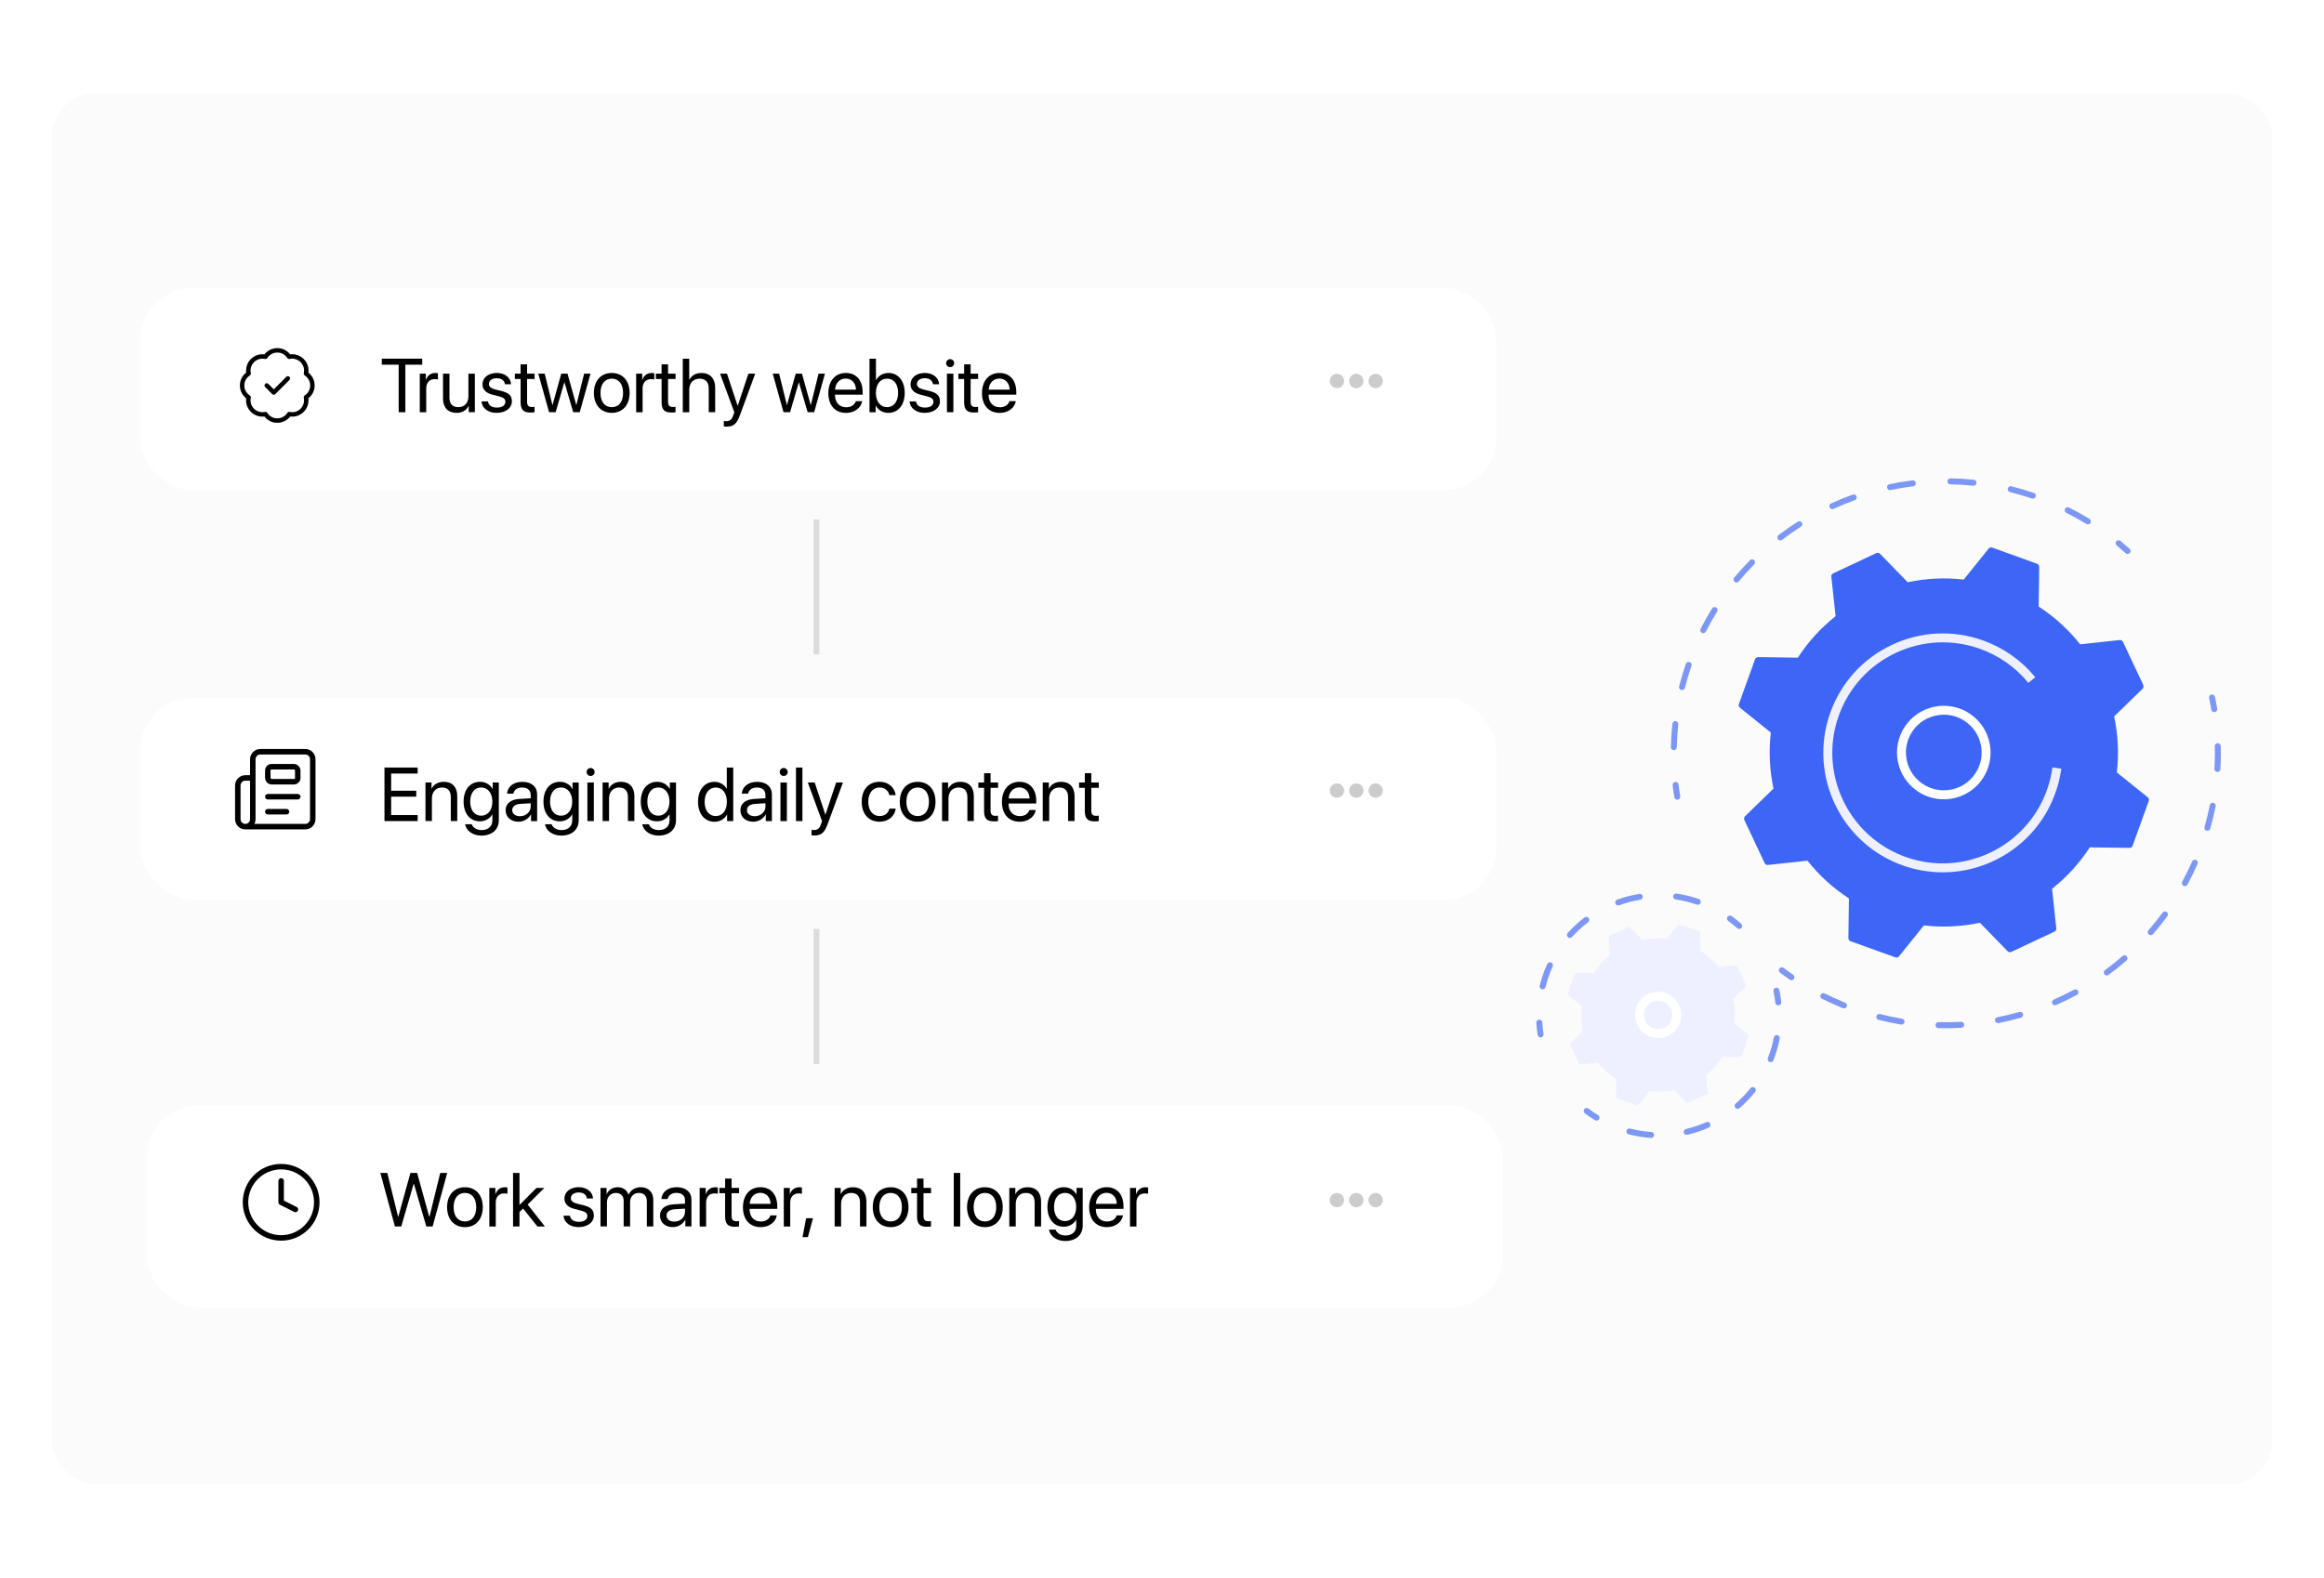 <?xml version="1.0" encoding="UTF-8"?>
<svg id="Simplify_and_Automate_Your_Client_Scheduling_and_Follow_Ups" xmlns="http://www.w3.org/2000/svg" xmlns:xlink="http://www.w3.org/1999/xlink" version="1.1" viewBox="0 0 703.53 477.74">
  <!-- Generator: Adobe Illustrator 29.8.1, SVG Export Plug-In . SVG Version: 2.1.1 Build 2)  -->
  <defs>
    <style>
      .st0 {
        stroke: #fff;
        stroke-width: 3px;
      }

      .st0, .st1, .st2, .st3 {
        fill: none;
      }

      .st0, .st3 {
        stroke-miterlimit: 10;
      }

      .st4 {
        fill: #f9f9f9;
        opacity: .6;
      }

      .st5 {
        fill: #ccc;
      }

      .st6 {
        fill: #7d97f4;
      }

      .st7, .st8, .st9, .st10 {
        fill: #fff;
      }

      .st11 {
        fill: #3d66f7;
      }

      .st12 {
        fill: #eef0ff;
      }

      .st1 {
        stroke-width: 1.66px;
      }

      .st1, .st2 {
        stroke: #000;
        stroke-linecap: round;
        stroke-linejoin: round;
      }

      .st8 {
        filter: url(#drop-shadow-1);
      }

      .st9 {
        filter: url(#drop-shadow-3);
      }

      .st10 {
        filter: url(#drop-shadow-2);
      }

      .st2 {
        stroke-width: 1.35px;
      }

      .st3 {
        stroke: #dcdddb;
        stroke-width: 1.76px;
      }
    </style>
    <filter id="drop-shadow-1" x="36.55" y="327.19" width="426.24" height="76.32" filterUnits="userSpaceOnUse">
      <feOffset dx="2.46" dy="2.46"/>
      <feGaussianBlur result="blur" stdDeviation="2.46"/>
      <feFlood flood-color="#000" flood-opacity=".1"/>
      <feComposite in2="blur" operator="in"/>
      <feComposite in="SourceGraphic"/>
    </filter>
    <filter id="drop-shadow-2" x="34.85" y="79.83" width="425.76" height="76.32" filterUnits="userSpaceOnUse">
      <feOffset dx="2.46" dy="2.46"/>
      <feGaussianBlur result="blur1" stdDeviation="2.46"/>
      <feFlood flood-color="#000" flood-opacity=".1"/>
      <feComposite in2="blur1" operator="in"/>
      <feComposite in="SourceGraphic"/>
    </filter>
    <filter id="drop-shadow-3" x="34.85" y="203.67" width="425.76" height="76.32" filterUnits="userSpaceOnUse">
      <feOffset dx="2.46" dy="2.46"/>
      <feGaussianBlur result="blur2" stdDeviation="2.46"/>
      <feFlood flood-color="#000" flood-opacity=".1"/>
      <feComposite in2="blur2" operator="in"/>
      <feComposite in="SourceGraphic"/>
    </filter>
  </defs>
  <g>
    <rect class="st4" x="14.23" y="26.74" width="675.07" height="424.26" rx="14.75" ry="14.75"/>
    <rect class="st0" x="14.23" y="26.74" width="675.07" height="424.26" rx="14.75" ry="14.75"/>
  </g>
  <g>
    <g>
      <rect class="st8" x="41.85" y="332.28" width="410.63" height="61.19" rx="15.91" ry="15.91"/>
      <g>
        <rect class="st10" x="39.93" y="84.77" width="410.63" height="61.19" rx="15.91" ry="15.91"/>
        <g>
          <circle class="st5" cx="404.72" cy="115.37" r="2.17"/>
          <circle class="st5" cx="410.59" cy="115.37" r="2.17"/>
          <circle class="st5" cx="416.45" cy="115.37" r="2.17"/>
        </g>
        <g>
          <path d="M120.69,124.82v-14.39h-5.11v-1.82h12.24v1.82h-5.11v14.39h-2.02Z"/>
          <path d="M127.07,113.14h1.84v1.91h.04c.38-1.29,1.46-2.11,2.83-2.11.34,0,.63.06.79.08v1.9c-.16-.06-.57-.11-1.04-.11-1.52,0-2.5,1.09-2.5,2.74v7.28h-1.95v-11.68Z"/>
          <path d="M143.75,124.82h-1.85v-1.9h-.04c-.7,1.35-1.91,2.1-3.71,2.1-2.55,0-4.04-1.65-4.04-4.3v-7.58h1.95v7.23c0,1.9.89,2.92,2.7,2.92,1.9,0,3.04-1.3,3.04-3.29v-6.86h1.95v11.68Z"/>
          <path d="M150.43,112.94c2.41,0,4.19,1.44,4.28,3.41h-1.86c-.13-1.12-1.04-1.82-2.48-1.82s-2.37.71-2.37,1.73c0,.81.62,1.35,1.94,1.68l1.81.44c2.36.6,3.21,1.45,3.21,3.17,0,2.03-1.92,3.47-4.65,3.47-2.56,0-4.35-1.39-4.55-3.46h1.95c.21,1.21,1.13,1.86,2.72,1.86s2.56-.67,2.56-1.73c0-.83-.48-1.28-1.8-1.63l-2.06-.53c-2.06-.53-3.07-1.58-3.07-3.18,0-2,1.79-3.42,4.36-3.42Z"/>
          <path d="M159.56,110.33v2.82h2.27v1.61h-2.27v6.94c0,1.07.45,1.55,1.45,1.55.22,0,.67-.03.81-.06v1.64c-.24.06-.77.09-1.24.09-2.15,0-2.98-.88-2.98-3.12v-7.04h-1.74v-1.61h1.74v-2.82h1.95Z"/>
          <path d="M175.51,124.82h-1.99l-2.64-9.04h-.04l-2.63,9.04h-1.99l-3.27-11.68h1.94l2.34,9.5h.04l2.64-9.5h1.89l2.65,9.5h.04l2.34-9.5h1.93l-3.26,11.68Z"/>
          <path d="M179.79,118.98c0-3.73,2.18-6.04,5.41-6.04s5.4,2.31,5.4,6.04-2.18,6.04-5.4,6.04-5.41-2.33-5.41-6.04ZM188.62,118.98c0-2.75-1.35-4.32-3.41-4.32s-3.43,1.57-3.43,4.32,1.36,4.32,3.43,4.32,3.41-1.57,3.41-4.32Z"/>
          <path d="M192.57,113.14h1.84v1.91h.04c.38-1.29,1.46-2.11,2.83-2.11.34,0,.63.06.79.08v1.9c-.16-.06-.57-.11-1.04-.11-1.52,0-2.5,1.09-2.5,2.74v7.28h-1.95v-11.68Z"/>
          <path d="M202.24,110.33v2.82h2.27v1.61h-2.27v6.94c0,1.07.45,1.55,1.45,1.55.22,0,.67-.03.81-.06v1.64c-.24.06-.77.09-1.24.09-2.15,0-2.98-.88-2.98-3.12v-7.04h-1.74v-1.61h1.74v-2.82h1.95Z"/>
          <path d="M206.69,108.62h1.95v6.39h.04c.65-1.3,1.93-2.07,3.71-2.07,2.56,0,4.11,1.73,4.11,4.33v7.55h-1.95v-7.19c0-1.85-.93-2.96-2.76-2.96-1.94,0-3.14,1.33-3.14,3.35v6.81h-1.95v-16.21Z"/>
          <path d="M219.11,129.12v-1.64c.21.04.52.06.76.06,1.09,0,1.7-.53,2.15-1.89l.27-.82-4.31-11.69h2.09l3.23,9.73h.03l3.23-9.73h2.06l-4.59,12.5c-1,2.73-1.97,3.55-4.08,3.55-.24,0-.63-.02-.84-.07Z"/>
          <path d="M246.48,124.82h-1.99l-2.64-9.04h-.04l-2.63,9.04h-1.99l-3.27-11.68h1.94l2.34,9.5h.04l2.64-9.5h1.89l2.65,9.5h.04l2.34-9.5h1.93l-3.26,11.68Z"/>
          <path d="M261,121.48c-.34,2.04-2.31,3.55-4.86,3.55-3.35,0-5.38-2.33-5.38-6s2.07-6.09,5.29-6.09,5.1,2.29,5.1,5.83v.74h-8.38v.11c0,2.23,1.31,3.71,3.41,3.71,1.48,0,2.57-.75,2.9-1.85h1.92ZM252.78,117.98h6.35c-.04-1.95-1.27-3.35-3.11-3.35s-3.11,1.4-3.23,3.35Z"/>
          <path d="M265.12,122.85h-.04v1.98h-1.86v-16.21h1.95v6.48h.04c.73-1.34,2.09-2.16,3.74-2.16,2.94,0,4.93,2.38,4.93,6.04s-1.98,6.04-4.96,6.04c-1.71,0-3.04-.83-3.8-2.18ZM265.15,118.98c0,2.61,1.4,4.32,3.38,4.32s3.35-1.65,3.35-4.32-1.28-4.32-3.35-4.32-3.38,1.73-3.38,4.32Z"/>
          <path d="M280.01,112.94c2.41,0,4.19,1.44,4.28,3.41h-1.86c-.13-1.12-1.04-1.82-2.48-1.82s-2.37.71-2.37,1.73c0,.81.62,1.35,1.94,1.68l1.81.44c2.36.6,3.21,1.45,3.21,3.17,0,2.03-1.92,3.47-4.65,3.47-2.56,0-4.35-1.39-4.55-3.46h1.95c.21,1.21,1.13,1.86,2.72,1.86s2.56-.67,2.56-1.73c0-.83-.48-1.28-1.8-1.63l-2.06-.53c-2.06-.53-3.07-1.58-3.07-3.18,0-2,1.79-3.42,4.36-3.42Z"/>
          <path d="M286.42,109.97c0-.67.55-1.21,1.21-1.21s1.22.54,1.22,1.21-.55,1.21-1.22,1.21-1.21-.55-1.21-1.21ZM286.66,113.14h1.95v11.68h-1.95v-11.68Z"/>
          <path d="M293.83,110.33v2.82h2.27v1.61h-2.27v6.94c0,1.07.45,1.55,1.45,1.55.22,0,.67-.03.81-.06v1.64c-.24.06-.77.09-1.24.09-2.15,0-2.98-.88-2.98-3.12v-7.04h-1.74v-1.61h1.74v-2.82h1.95Z"/>
          <path d="M307.51,121.48c-.34,2.04-2.31,3.55-4.86,3.55-3.35,0-5.38-2.33-5.38-6s2.07-6.09,5.29-6.09,5.1,2.29,5.1,5.83v.74h-8.38v.11c0,2.23,1.31,3.71,3.41,3.71,1.48,0,2.57-.75,2.9-1.85h1.92ZM299.29,117.98h6.35c-.04-1.95-1.27-3.35-3.11-3.35s-3.11,1.4-3.23,3.35Z"/>
        </g>
        <g>
          <path class="st2" d="M75.27,113.12c-.51-2.3.94-4.57,3.24-5.08.61-.14,1.24-.13,1.85,0,1.27-1.98,3.9-2.56,5.88-1.29.52.33.96.77,1.29,1.29,2.3-.52,4.57.93,5.09,3.22.14.62.14,1.25,0,1.87,1.98,1.27,2.56,3.9,1.29,5.88-.33.52-.77.96-1.29,1.29.51,2.3-.93,4.57-3.22,5.09-.61.14-1.24.14-1.85,0-1.26,1.98-3.9,2.57-5.88,1.31-.53-.33-.97-.78-1.31-1.31-2.3.51-4.57-.93-5.09-3.22-.14-.61-.14-1.24,0-1.85-1.99-1.26-2.58-3.89-1.32-5.88.34-.53.79-.98,1.32-1.32Z"/>
          <path class="st2" d="M80.75,116.72l2.13,2.13,4.26-4.26"/>
        </g>
      </g>
      <g>
        <rect class="st9" x="39.93" y="208.79" width="410.63" height="61.19" rx="15.91" ry="15.91"/>
        <g>
          <circle class="st5" cx="404.72" cy="239.39" r="2.17"/>
          <circle class="st5" cx="410.59" cy="239.39" r="2.17"/>
          <circle class="st5" cx="416.45" cy="239.39" r="2.17"/>
        </g>
        <g>
          <path d="M126.43,248.63h-10.04v-16.21h10.04v1.82h-8.02v5.2h7.6v1.8h-7.6v5.57h8.02v1.82Z"/>
          <path d="M128.79,236.95h1.84v1.86h.04c.65-1.26,1.9-2.07,3.71-2.07,2.56,0,4.04,1.65,4.04,4.3v7.58h-1.95v-7.23c0-1.89-.89-2.92-2.68-2.92s-3.04,1.3-3.04,3.28v6.87h-1.95v-11.68Z"/>
          <path d="M140.79,249.59h2.01c.38,1.07,1.54,1.77,3,1.77,2.02,0,3.25-1.17,3.25-2.91v-1.84h-.04c-.72,1.27-2.1,2.1-3.74,2.1-2.98,0-4.93-2.35-4.93-5.97s1.95-6,4.98-6c1.65,0,3.02.81,3.8,2.17h.03v-1.96h1.86v11.44c0,2.79-2.06,4.64-5.28,4.64-2.57,0-4.6-1.45-4.93-3.44ZM149.05,242.74c0-2.57-1.36-4.28-3.39-4.28s-3.32,1.66-3.32,4.28,1.31,4.26,3.32,4.26,3.39-1.68,3.39-4.26Z"/>
          <path d="M153.07,245.33c0-2,1.54-3.26,4.23-3.41l3.35-.19v-.98c0-1.43-.94-2.28-2.56-2.28-1.5,0-2.45.71-2.7,1.85h-1.89c.13-2.02,1.86-3.57,4.63-3.57s4.47,1.48,4.47,3.81v8.07h-1.85v-2.01h-.04c-.7,1.34-2.18,2.21-3.75,2.21-2.32,0-3.89-1.4-3.89-3.5ZM160.65,244.19v-.96l-3.12.19c-1.57.1-2.47.8-2.47,1.9s.93,1.84,2.34,1.84c1.84,0,3.26-1.29,3.26-2.98Z"/>
          <path d="M164.97,249.59h2.01c.38,1.07,1.54,1.77,3,1.77,2.02,0,3.25-1.17,3.25-2.91v-1.84h-.04c-.72,1.27-2.1,2.1-3.74,2.1-2.98,0-4.93-2.35-4.93-5.97s1.95-6,4.98-6c1.65,0,3.02.81,3.8,2.17h.03v-1.96h1.86v11.44c0,2.79-2.06,4.64-5.28,4.64-2.57,0-4.6-1.45-4.93-3.44ZM173.22,242.74c0-2.57-1.36-4.28-3.39-4.28s-3.32,1.66-3.32,4.28,1.31,4.26,3.32,4.26,3.39-1.68,3.39-4.26Z"/>
          <path d="M177.58,233.77c0-.67.55-1.21,1.21-1.21s1.22.54,1.22,1.21-.55,1.21-1.22,1.21-1.21-.55-1.21-1.21ZM177.82,236.95h1.95v11.68h-1.95v-11.68Z"/>
          <path d="M182.41,236.95h1.84v1.86h.04c.65-1.26,1.9-2.07,3.71-2.07,2.56,0,4.04,1.65,4.04,4.3v7.58h-1.95v-7.23c0-1.89-.89-2.92-2.68-2.92s-3.04,1.3-3.04,3.28v6.87h-1.95v-11.68Z"/>
          <path d="M194.42,249.59h2.01c.38,1.07,1.54,1.77,3,1.77,2.02,0,3.25-1.17,3.25-2.91v-1.84h-.04c-.72,1.27-2.1,2.1-3.74,2.1-2.98,0-4.93-2.35-4.93-5.97s1.95-6,4.98-6c1.65,0,3.02.81,3.8,2.17h.03v-1.96h1.86v11.44c0,2.79-2.06,4.64-5.28,4.64-2.57,0-4.6-1.45-4.93-3.44ZM202.67,242.74c0-2.57-1.36-4.28-3.39-4.28s-3.32,1.66-3.32,4.28,1.31,4.26,3.32,4.26,3.39-1.68,3.39-4.26Z"/>
          <path d="M211.31,242.79c0-3.66,2.01-6.04,4.95-6.04,1.67,0,3.02.82,3.72,2.1h.04v-6.42h1.95v16.21h-1.86v-1.98h-.03c-.75,1.35-2.09,2.18-3.77,2.18-2.98,0-5-2.38-5-6.04ZM213.31,242.79c0,2.65,1.3,4.32,3.37,4.32s3.36-1.71,3.36-4.32-1.35-4.32-3.36-4.32-3.37,1.69-3.37,4.32Z"/>
          <path d="M224.14,245.33c0-2,1.54-3.26,4.23-3.41l3.35-.19v-.98c0-1.43-.94-2.28-2.56-2.28-1.5,0-2.45.71-2.7,1.85h-1.89c.13-2.02,1.86-3.57,4.63-3.57s4.47,1.48,4.47,3.81v8.07h-1.85v-2.01h-.04c-.7,1.34-2.18,2.21-3.75,2.21-2.32,0-3.89-1.4-3.89-3.5ZM231.72,244.19v-.96l-3.12.19c-1.57.1-2.47.8-2.47,1.9s.93,1.84,2.34,1.84c1.84,0,3.26-1.29,3.26-2.98Z"/>
          <path d="M236.03,233.77c0-.67.55-1.21,1.21-1.21s1.22.54,1.22,1.21-.55,1.21-1.22,1.21-1.21-.55-1.21-1.21ZM236.26,236.95h1.95v11.68h-1.95v-11.68Z"/>
          <path d="M240.96,232.42h1.95v16.21h-1.95v-16.21Z"/>
          <path d="M245.67,252.93v-1.64c.21.04.52.06.76.06,1.09,0,1.7-.53,2.15-1.89l.27-.82-4.31-11.69h2.09l3.23,9.73h.03l3.23-9.73h2.06l-4.59,12.5c-1,2.73-1.97,3.55-4.08,3.55-.24,0-.63-.02-.84-.07Z"/>
          <path d="M269.23,240.78c-.28-1.27-1.27-2.31-2.99-2.31-2.02,0-3.39,1.67-3.39,4.32s1.39,4.32,3.41,4.32c1.59,0,2.64-.84,2.98-2.25h1.92c-.3,2.32-2.26,3.96-4.91,3.96-3.23,0-5.39-2.28-5.39-6.04s2.15-6.04,5.37-6.04c2.92,0,4.66,1.93,4.91,4.03h-1.91Z"/>
          <path d="M272.39,242.79c0-3.73,2.18-6.04,5.41-6.04s5.4,2.31,5.4,6.04-2.18,6.04-5.4,6.04-5.41-2.33-5.41-6.04ZM281.22,242.79c0-2.75-1.35-4.32-3.41-4.32s-3.43,1.57-3.43,4.32,1.36,4.32,3.43,4.32,3.41-1.57,3.41-4.32Z"/>
          <path d="M285.17,236.95h1.84v1.86h.04c.65-1.26,1.9-2.07,3.71-2.07,2.56,0,4.04,1.65,4.04,4.3v7.58h-1.95v-7.23c0-1.89-.89-2.92-2.68-2.92s-3.04,1.3-3.04,3.28v6.87h-1.95v-11.68Z"/>
          <path d="M299.87,234.13v2.82h2.27v1.61h-2.27v6.94c0,1.07.45,1.55,1.45,1.55.22,0,.67-.03.81-.06v1.64c-.24.06-.77.09-1.24.09-2.15,0-2.98-.88-2.98-3.12v-7.04h-1.74v-1.61h1.74v-2.82h1.95Z"/>
          <path d="M313.55,245.28c-.34,2.04-2.31,3.55-4.86,3.55-3.35,0-5.38-2.33-5.38-6s2.07-6.09,5.29-6.09,5.1,2.29,5.1,5.83v.74h-8.38v.11c0,2.23,1.31,3.71,3.41,3.71,1.48,0,2.57-.75,2.9-1.85h1.92ZM305.33,241.79h6.35c-.04-1.95-1.27-3.35-3.11-3.35s-3.11,1.4-3.23,3.35Z"/>
          <path d="M315.66,236.95h1.84v1.86h.04c.65-1.26,1.9-2.07,3.71-2.07,2.56,0,4.04,1.65,4.04,4.3v7.58h-1.95v-7.23c0-1.89-.89-2.92-2.68-2.92s-3.04,1.3-3.04,3.28v6.87h-1.95v-11.68Z"/>
          <path d="M330.36,234.13v2.82h2.27v1.61h-2.27v6.94c0,1.07.45,1.55,1.45,1.55.22,0,.67-.03.81-.06v1.64c-.24.06-.77.09-1.24.09-2.15,0-2.98-.88-2.98-3.12v-7.04h-1.74v-1.61h1.74v-2.82h1.95Z"/>
        </g>
        <g>
          <path class="st1" d="M86.74,245.79h-5.67"/>
          <path class="st1" d="M90.14,241.25h-9.07"/>
          <path class="st1" d="M74.26,250.32h18.15c1.25,0,2.27-1.02,2.27-2.27v-18.15c0-1.25-1.02-2.27-2.27-2.27h-13.61c-1.25,0-2.27,1.02-2.27,2.27v18.15c0,1.25-1.02,2.27-2.27,2.27s-2.27-1.02-2.27-2.27v-10.21c0-1.25,1.02-2.27,2.27-2.27h2.27"/>
          <rect class="st1" x="81.07" y="232.17" width="9.07" height="4.54" rx="1.13" ry="1.13"/>
        </g>
      </g>
      <g>
        <g>
          <path d="M121.46,371.39h-1.91l-4.41-16.21h2.11l3.25,13.23h.09l3.65-13.23h2.04l3.65,13.23h.09l3.25-13.23h2.11l-4.41,16.21h-1.91l-3.74-12.86h-.11l-3.74,12.86Z"/>
          <path d="M135.34,365.55c0-3.73,2.18-6.04,5.41-6.04s5.4,2.31,5.4,6.04-2.18,6.04-5.4,6.04-5.41-2.33-5.41-6.04ZM144.16,365.55c0-2.75-1.35-4.32-3.41-4.32s-3.43,1.57-3.43,4.32,1.36,4.32,3.43,4.32,3.41-1.57,3.41-4.32Z"/>
          <path d="M148.12,359.71h1.84v1.91h.04c.38-1.29,1.46-2.11,2.83-2.11.34,0,.63.06.79.08v1.9c-.16-.06-.57-.11-1.04-.11-1.52,0-2.5,1.09-2.5,2.74v7.28h-1.95v-11.68Z"/>
          <path d="M162.42,359.71h2.37l-5.06,5.04,5.22,6.64h-2.27l-4.33-5.44-1.09,1.03v4.4h-1.95v-16.21h1.95v9.71l5.17-5.19Z"/>
          <path d="M175.24,359.5c2.41,0,4.19,1.44,4.28,3.41h-1.86c-.13-1.12-1.04-1.82-2.48-1.82s-2.37.71-2.37,1.73c0,.81.62,1.35,1.94,1.68l1.81.44c2.36.6,3.21,1.45,3.21,3.17,0,2.03-1.92,3.47-4.65,3.47-2.56,0-4.35-1.39-4.55-3.46h1.95c.21,1.21,1.13,1.86,2.72,1.86s2.56-.67,2.56-1.73c0-.83-.48-1.28-1.8-1.63l-2.06-.53c-2.06-.53-3.07-1.58-3.07-3.18,0-2,1.79-3.42,4.36-3.42Z"/>
          <path d="M181.79,359.71h1.84v1.86h.04c.55-1.24,1.74-2.07,3.31-2.07s2.77.81,3.28,2.22h.04c.65-1.39,2.02-2.22,3.66-2.22,2.31,0,3.81,1.5,3.81,3.82v8.06h-1.95v-7.61c0-1.59-.89-2.54-2.43-2.54s-2.64,1.15-2.64,2.73v7.42h-1.95v-7.83c0-1.4-.94-2.32-2.39-2.32-1.55,0-2.67,1.21-2.67,2.83v7.32h-1.95v-11.68Z"/>
          <path d="M199.79,368.08c0-2,1.54-3.26,4.23-3.41l3.35-.19v-.98c0-1.43-.94-2.28-2.56-2.28-1.5,0-2.45.71-2.7,1.85h-1.89c.13-2.02,1.86-3.57,4.63-3.57s4.47,1.48,4.47,3.81v8.07h-1.85v-2.01h-.04c-.7,1.34-2.18,2.21-3.75,2.21-2.32,0-3.89-1.4-3.89-3.5ZM207.37,366.95v-.96l-3.12.19c-1.57.1-2.47.8-2.47,1.9s.93,1.84,2.34,1.84c1.84,0,3.26-1.29,3.26-2.98Z"/>
          <path d="M211.8,359.71h1.84v1.91h.04c.38-1.29,1.46-2.11,2.83-2.11.34,0,.63.06.79.08v1.9c-.16-.06-.57-.11-1.04-.11-1.52,0-2.5,1.09-2.5,2.74v7.28h-1.95v-11.68Z"/>
          <path d="M221.47,356.89v2.82h2.27v1.61h-2.27v6.94c0,1.07.45,1.55,1.45,1.55.22,0,.67-.03.81-.06v1.64c-.24.06-.77.09-1.24.09-2.15,0-2.98-.88-2.98-3.12v-7.04h-1.74v-1.61h1.74v-2.82h1.95Z"/>
          <path d="M235.15,368.04c-.34,2.04-2.31,3.55-4.86,3.55-3.35,0-5.38-2.33-5.38-6s2.07-6.09,5.29-6.09,5.1,2.29,5.1,5.83v.74h-8.38v.11c0,2.23,1.31,3.71,3.41,3.71,1.48,0,2.57-.75,2.9-1.85h1.92ZM226.93,364.55h6.35c-.04-1.95-1.27-3.35-3.11-3.35s-3.11,1.4-3.23,3.35Z"/>
          <path d="M237.26,359.71h1.84v1.91h.04c.38-1.29,1.46-2.11,2.83-2.11.34,0,.63.06.79.08v1.9c-.16-.06-.57-.11-1.04-.11-1.52,0-2.5,1.09-2.5,2.74v7.28h-1.95v-11.68Z"/>
          <path d="M242.94,374.61l1.09-5.72h2.08l-1.54,5.72h-1.63Z"/>
          <path d="M252.66,359.71h1.84v1.86h.04c.65-1.26,1.9-2.07,3.71-2.07,2.56,0,4.04,1.65,4.04,4.3v7.58h-1.95v-7.23c0-1.89-.89-2.92-2.68-2.92s-3.04,1.3-3.04,3.28v6.87h-1.95v-11.68Z"/>
          <path d="M264.21,365.55c0-3.73,2.18-6.04,5.41-6.04s5.4,2.31,5.4,6.04-2.18,6.04-5.4,6.04-5.41-2.33-5.41-6.04ZM273.03,365.55c0-2.75-1.35-4.32-3.41-4.32s-3.43,1.57-3.43,4.32,1.36,4.32,3.43,4.32,3.41-1.57,3.41-4.32Z"/>
          <path d="M279.57,356.89v2.82h2.27v1.61h-2.27v6.94c0,1.07.45,1.55,1.45,1.55.22,0,.67-.03.81-.06v1.64c-.24.06-.77.09-1.24.09-2.15,0-2.98-.88-2.98-3.12v-7.04h-1.74v-1.61h1.74v-2.82h1.95Z"/>
          <path d="M288.73,355.18h1.95v16.21h-1.95v-16.21Z"/>
          <path d="M292.75,365.55c0-3.73,2.18-6.04,5.41-6.04s5.4,2.31,5.4,6.04-2.18,6.04-5.4,6.04-5.41-2.33-5.41-6.04ZM301.58,365.55c0-2.75-1.35-4.32-3.41-4.32s-3.43,1.57-3.43,4.32,1.36,4.32,3.43,4.32,3.41-1.57,3.41-4.32Z"/>
          <path d="M305.53,359.71h1.84v1.86h.04c.65-1.26,1.9-2.07,3.71-2.07,2.56,0,4.04,1.65,4.04,4.3v7.58h-1.95v-7.23c0-1.89-.89-2.92-2.68-2.92s-3.04,1.3-3.04,3.28v6.87h-1.95v-11.68Z"/>
          <path d="M317.54,372.35h2.01c.38,1.07,1.54,1.77,3,1.77,2.02,0,3.25-1.17,3.25-2.91v-1.84h-.04c-.72,1.27-2.1,2.1-3.74,2.1-2.98,0-4.93-2.35-4.93-5.97s1.95-6,4.98-6c1.65,0,3.02.81,3.8,2.17h.03v-1.96h1.86v11.44c0,2.79-2.06,4.64-5.28,4.64-2.57,0-4.6-1.45-4.93-3.44ZM325.79,365.5c0-2.57-1.36-4.28-3.39-4.28s-3.32,1.66-3.32,4.28,1.31,4.26,3.32,4.26,3.39-1.68,3.39-4.26Z"/>
          <path d="M339.96,368.04c-.34,2.04-2.31,3.55-4.86,3.55-3.35,0-5.38-2.33-5.38-6s2.07-6.09,5.29-6.09,5.1,2.29,5.1,5.83v.74h-8.38v.11c0,2.23,1.31,3.71,3.41,3.71,1.48,0,2.57-.75,2.9-1.85h1.92ZM331.73,364.55h6.35c-.04-1.95-1.27-3.35-3.11-3.35s-3.11,1.4-3.23,3.35Z"/>
          <path d="M342.07,359.71h1.84v1.91h.04c.38-1.29,1.46-2.11,2.83-2.11.34,0,.63.06.79.08v1.9c-.16-.06-.57-.11-1.04-.11-1.52,0-2.5,1.09-2.5,2.74v7.28h-1.95v-11.68Z"/>
        </g>
        <g>
          <circle class="st5" cx="404.72" cy="363.41" r="2.17"/>
          <circle class="st5" cx="410.59" cy="363.41" r="2.17"/>
          <circle class="st5" cx="416.45" cy="363.41" r="2.17"/>
        </g>
        <g>
          <path class="st1" d="M85.11,357.6v6.47l4.32,2.16"/>
          <circle class="st1" cx="85.11" cy="364.07" r="10.79"/>
        </g>
      </g>
      <line class="st3" x1="247.17" y1="157.29" x2="247.17" y2="198.19"/>
      <line class="st3" x1="247.17" y1="281.3" x2="247.17" y2="322.2"/>
    </g>
    <g>
      <g>
        <g>
          <path class="st6" d="M644.08,167.74c.25,0,.49-.1.67-.3.33-.37.3-.94-.07-1.27-.91-.81-1.84-1.61-2.76-2.37-.39-.32-.95-.26-1.27.12-.32.38-.26.95.12,1.27.91.75,1.82,1.53,2.7,2.32.17.15.39.23.6.23Z"/>
          <path class="st6" d="M506.69,227.16c-.5-.01-.89-.42-.88-.92.05-2.35.21-4.74.46-7.08.05-.49.49-.86.99-.8.49.05.85.5.8.99-.25,2.29-.4,4.62-.45,6.92-.01.49-.41.88-.9.88h-.02ZM508.96,208.93c-.48-.12-.78-.61-.65-1.09.57-2.28,1.26-4.56,2.03-6.8.16-.47.67-.72,1.15-.56.47.16.72.68.56,1.15-.75,2.18-1.42,4.42-1.98,6.65-.1.41-.47.68-.87.68-.07,0-.15,0-.22-.03ZM515.21,191.64c-.44-.23-.62-.77-.4-1.21,1.07-2.11,2.23-4.19,3.47-6.18.26-.42.82-.56,1.24-.29.42.26.55.82.29,1.24-1.21,1.95-2.35,3.99-3.39,6.05-.16.31-.48.49-.81.49-.14,0-.28-.03-.41-.1ZM525.12,176.16c-.38-.32-.44-.89-.12-1.27,1.5-1.81,3.11-3.58,4.76-5.25.35-.35.92-.36,1.27,0,.35.35.36.92,0,1.27-1.62,1.64-3.18,3.37-4.65,5.14-.18.21-.43.33-.69.33-.2,0-.41-.07-.58-.21ZM538.24,163.29c-.3-.4-.23-.96.17-1.26,1.87-1.43,3.82-2.8,5.81-4.06.42-.27.98-.14,1.24.27.27.42.14.98-.28,1.24-1.94,1.24-3.86,2.58-5.68,3.98-.16.13-.36.19-.55.19-.27,0-.54-.12-.72-.35ZM631.59,158.65c-1.97-1.2-4.01-2.33-6.07-3.36-.45-.22-.63-.76-.4-1.21.22-.45.76-.63,1.21-.4,2.11,1.05,4.19,2.21,6.2,3.44.42.26.56.81.3,1.24-.17.28-.47.43-.77.43-.16,0-.32-.04-.47-.13ZM553.88,153.65c-.21-.45,0-.99.44-1.2,2.14-.98,4.35-1.88,6.56-2.68.47-.17.98.07,1.15.54.17.47-.07.99-.54,1.15-2.17.78-4.33,1.66-6.42,2.62-.12.06-.25.08-.38.08-.34,0-.67-.19-.82-.53ZM615.12,150.96c-2.19-.74-4.43-1.4-6.66-1.95-.48-.12-.78-.61-.66-1.09.12-.48.61-.78,1.09-.66,2.28.56,4.57,1.23,6.81,1.99.47.16.72.67.56,1.14-.13.38-.48.61-.85.61-.1,0-.19-.01-.29-.05ZM571.27,147.7c-.1-.49.21-.96.7-1.07,2.3-.49,4.66-.88,6.99-1.16.49-.06.94.29,1,.78.06.49-.29.94-.78,1-2.29.28-4.59.67-6.84,1.14-.06.01-.13.02-.19.02-.42,0-.79-.29-.88-.72ZM597.36,147.08c-2.29-.24-4.62-.38-6.93-.42-.5,0-.89-.42-.89-.92,0-.5.43-.88.92-.89,2.36.04,4.74.18,7.08.42.5.05.86.49.8.99-.05.46-.44.81-.9.81-.03,0-.06,0-.09,0Z"/>
          <path class="st6" d="M507.75,242.15s.1,0,.15-.01c.49-.08.82-.54.74-1.03-.19-1.17-.36-2.36-.5-3.53-.06-.49-.5-.86-1-.79-.49.06-.85.51-.79,1,.14,1.19.31,2.41.51,3.61.07.44.45.76.89.76Z"/>
        </g>
        <g>
          <path class="st6" d="M542.31,296.81c.29,0,.57-.14.74-.39.28-.41.18-.97-.23-1.25-.97-.66-1.94-1.37-2.89-2.08-.4-.3-.96-.22-1.26.18-.3.4-.22.96.18,1.26.97.73,1.97,1.45,2.96,2.13.16.11.33.16.51.16Z"/>
          <path class="st6" d="M586.79,311.33c-.5-.01-.89-.43-.88-.93.01-.5.41-.86.93-.88,2.28.06,4.57.03,6.83-.1.49-.01.92.35.95.85.03.5-.35.92-.85.95-1.57.09-3.17.14-4.75.14-.74,0-1.49,0-2.23-.03ZM575.51,310.25c-2.28-.38-4.58-.86-6.83-1.43-.48-.12-.77-.61-.65-1.1.12-.48.61-.77,1.1-.65,2.2.56,4.45,1.03,6.68,1.4.49.08.82.54.74,1.04-.07.44-.46.75-.89.75-.05,0-.1,0-.15-.01ZM603.95,309.09c-.1-.49.22-.96.71-1.06,2.23-.44,4.46-.97,6.64-1.59.48-.14.98.14,1.11.62.14.48-.14.98-.62,1.11-2.23.63-4.51,1.18-6.78,1.63-.06.01-.12.02-.17.02-.42,0-.8-.3-.88-.73ZM557.91,305.3c-2.15-.87-4.29-1.83-6.36-2.87-.45-.22-.62-.77-.4-1.21.22-.44.77-.62,1.21-.4,2.03,1.02,4.12,1.96,6.22,2.81.46.19.68.71.5,1.17-.14.35-.48.56-.84.56-.11,0-.23-.02-.34-.07ZM621.27,303.88c-.2-.46,0-.99.46-1.19,2.08-.91,4.14-1.92,6.13-3,.44-.24.98-.07,1.22.36.24.44.07.99-.36,1.22-2.03,1.1-4.14,2.13-6.27,3.06-.12.05-.24.08-.36.08-.35,0-.68-.2-.83-.54ZM637.04,295.02c-.29-.4-.21-.97.19-1.26,1.83-1.34,3.62-2.77,5.33-4.26.38-.33.95-.29,1.27.09.33.38.29.94-.09,1.27-1.74,1.52-3.58,2.98-5.45,4.35-.16.12-.35.17-.53.17-.28,0-.55-.13-.73-.37ZM650.49,282.95c-.38-.33-.41-.9-.09-1.27,1.49-1.7,2.92-3.5,4.27-5.32.3-.4.86-.49,1.26-.19.4.29.49.86.19,1.26-1.37,1.87-2.84,3.7-4.36,5.44-.18.2-.43.31-.68.31-.21,0-.42-.07-.59-.22ZM660.97,268.21c-.44-.24-.6-.78-.36-1.22,1.08-1.99,2.08-4.05,3-6.13.2-.46.73-.66,1.19-.46.46.2.66.73.46,1.19-.93,2.13-1.96,4.23-3.06,6.26-.16.3-.47.47-.79.47-.14,0-.29-.04-.43-.11ZM667.98,251.54c-.48-.14-.76-.64-.62-1.11.62-2.18,1.16-4.41,1.6-6.64.1-.49.57-.81,1.06-.71.49.1.81.57.71,1.06-.45,2.27-1,4.55-1.64,6.78-.11.4-.47.65-.87.65-.08,0-.17-.01-.25-.04ZM671.21,233.75c-.5-.03-.88-.46-.85-.95.09-1.55.14-3.12.14-4.67,0-.72,0-1.44-.03-2.16-.01-.5.38-.91.88-.93.48.01.91.38.93.88.02.73.03,1.47.03,2.2,0,1.59-.05,3.19-.14,4.77-.03.48-.43.85-.9.85-.02,0-.04,0-.05,0Z"/>
          <path class="st6" d="M670.3,215.65s.1,0,.15-.01c.49-.08.82-.54.74-1.04-.2-1.19-.42-2.4-.67-3.58-.1-.49-.58-.8-1.07-.7-.49.1-.8.58-.7,1.07.24,1.16.47,2.34.66,3.5.07.44.46.75.89.75Z"/>
        </g>
        <g>
          <path class="st11" d="M642.67,194.37c-.18-.38-.58-.61-1-.56l-11.96,1.29c-3.49-4.4-7.7-8.28-12.55-11.43l.16-12.02c0-.42-.26-.8-.65-.94l-13.57-4.89c-.4-.14-.84-.02-1.1.31l-7.53,9.37c-5.74-.67-11.46-.36-16.96.81l-8.39-8.62c-.29-.3-.75-.38-1.13-.2l-13.05,6.14c-.38.18-.61.58-.56,1l1.3,11.96c-4.4,3.49-8.28,7.7-11.43,12.55l-12.02-.16c-.42,0-.8.26-.94.65l-4.89,13.57c-.14.4-.02.84.31,1.1l9.36,7.53c-.67,5.74-.36,11.46.81,16.96l-8.62,8.39c-.3.29-.38.75-.2,1.13l6.14,13.05c.18.38.58.61,1,.56l11.96-1.3c3.49,4.4,7.7,8.28,12.55,11.43l-.16,12.02c0,.42.26.8.65.94l13.57,4.89c.4.14.84.02,1.1-.31l7.53-9.36c5.74.67,11.46.36,16.96-.81l8.39,8.62c.29.3.75.38,1.13.2l13.05-6.14c.38-.18.61-.58.56-1l-1.29-11.96c4.4-3.49,8.28-7.7,11.43-12.55l12.02.16c.42,0,.8-.26.94-.65l4.89-13.57c.14-.4.02-.84-.31-1.1l-9.36-7.53c.67-5.74.36-11.46-.81-16.96l8.62-8.39c.3-.29.38-.75.2-1.13l-6.14-13.05Z"/>
          <path class="st7" d="M580.52,239.62c-3.14-2.11-5.26-5.32-5.99-9.03-.72-3.71.04-7.49,2.15-10.62,4.36-6.48,13.18-8.2,19.66-3.83,3.14,2.11,5.26,5.32,5.99,9.03.72,3.71-.04,7.49-2.15,10.62-2.73,4.06-7.21,6.25-11.77,6.25-2.72,0-5.47-.78-7.89-2.41ZM578.93,221.47c-1.71,2.54-2.33,5.59-1.74,8.59.59,3,2.31,5.6,4.85,7.31,5.24,3.53,12.37,2.14,15.9-3.1,1.71-2.54,2.33-5.59,1.74-8.59-.59-3-2.31-5.6-4.85-7.31-1.96-1.32-4.18-1.95-6.38-1.95-3.69,0-7.31,1.77-9.52,5.05Z"/>
          <path class="st12" d="M588.11,264.15c14.82,0,28.76-9.19,34.06-23.92.22-.62.43-1.24.62-1.87.49-1.62.86-3.27,1.11-4.93.01-.08.02-.15.03-.23.02-.15.04-.3.06-.44l-2.68-.36c-.31,2.34-.88,4.67-1.69,6.92-.28.78-.59,1.54-.92,2.28-6.02,13.54-20.23,21.33-34.57,19.61-2.37-.29-4.74-.83-7.08-1.65-.08-.03-.16-.06-.24-.09-13.63-4.91-22.13-17.8-22.13-31.52,0-3.75.64-7.57,1.98-11.3,3.03-8.41,9.15-15.14,17.23-18.94,8.09-3.81,17.17-4.24,25.58-1.21,5.71,2.05,10.74,5.61,14.56,10.28l2.09-1.71c-4.13-5.05-9.57-8.89-15.74-11.11-9.09-3.27-18.91-2.81-27.65,1.31-8.74,4.11-15.35,11.38-18.63,20.47-1.45,4.03-2.14,8.15-2.14,12.21,0,14.83,9.19,28.76,23.92,34.06,4.03,1.45,8.15,2.14,12.21,2.14Z"/>
        </g>
      </g>
      <g>
        <g>
          <path class="st6" d="M526.5,281.31c.25,0,.49-.1.67-.3.33-.37.3-.94-.07-1.27-.91-.82-1.88-1.6-2.87-2.33-.4-.3-.97-.21-1.26.19-.29.4-.21.97.19,1.26.94.69,1.86,1.44,2.73,2.21.17.15.39.23.6.23Z"/>
          <path class="st6" d="M466.76,299.55c-.48-.12-.78-.61-.66-1.09.4-1.6.91-3.2,1.53-4.75.24-.61.5-1.21.77-1.8.21-.45.74-.65,1.2-.44.45.21.65.74.44,1.19-.26.56-.5,1.13-.73,1.71-.58,1.47-1.07,2.99-1.45,4.52-.1.41-.47.68-.87.68-.07,0-.15,0-.22-.03ZM474.64,283.79c-.37-.33-.4-.9-.07-1.27,1.54-1.71,3.26-3.29,5.1-4.7.4-.3.96-.22,1.26.17.3.4.22.96-.17,1.26-1.75,1.33-3.39,2.84-4.86,4.47-.18.2-.42.3-.67.3-.21,0-.43-.08-.6-.23ZM489.01,273.59c-.17-.47.07-.99.54-1.16,2.17-.79,4.43-1.38,6.71-1.75.5-.08.95.25,1.03.74.08.49-.25.95-.74,1.04-2.17.35-4.32.91-6.39,1.67-.1.04-.21.05-.31.05-.37,0-.71-.23-.85-.59ZM513.67,273.92c-2.09-.71-4.25-1.24-6.42-1.55-.49-.07-.83-.53-.76-1.02.07-.49.53-.84,1.02-.76,2.28.33,4.55.88,6.74,1.63.47.16.72.67.56,1.15-.13.37-.48.61-.85.61-.1,0-.2-.02-.29-.05Z"/>
          <path class="st6" d="M466.38,314.13s.1,0,.15-.01c.49-.08.82-.54.74-1.03-.19-1.16-.32-2.33-.39-3.49-.03-.5-.46-.87-.96-.84-.5.03-.88.46-.84.96.08,1.22.21,2.46.41,3.67.07.44.45.76.89.76Z"/>
        </g>
        <g>
          <path class="st6" d="M483.31,339.33c.3,0,.6-.15.77-.43.26-.43.12-.98-.3-1.24-1-.61-1.98-1.27-2.91-1.97-.4-.3-.96-.22-1.26.18-.3.4-.22.96.18,1.26.98.74,2,1.44,3.06,2.08.15.09.31.13.47.13Z"/>
          <path class="st6" d="M499.77,344.57c-2.27-.15-4.53-.51-6.74-1.08-.48-.12-.77-.62-.65-1.1.12-.48.61-.77,1.1-.65,2.1.54,4.25.88,6.41,1.03.5.03.87.46.84.96-.03.48-.43.84-.9.84-.02,0-.04,0-.06,0ZM509.71,342.97c-.11-.49.18-.97.67-1.09,2.1-.5,4.17-1.19,6.15-2.07.45-.2.99,0,1.19.46.2.46,0,.99-.46,1.19-2.08.92-4.26,1.65-6.46,2.17-.07.02-.14.02-.21.02-.41,0-.78-.28-.88-.69ZM525.33,335.46c-.33-.38-.28-.95.09-1.27,1.64-1.42,3.15-2.99,4.49-4.68.31-.39.88-.45,1.27-.14.39.31.45.88.14,1.27-1.41,1.77-3,3.43-4.72,4.92-.17.15-.38.22-.59.22-.25,0-.5-.11-.68-.31ZM535.68,321.57c-.46-.18-.69-.71-.51-1.17.8-2.02,1.41-4.12,1.82-6.23.1-.49.57-.81,1.06-.71.49.1.81.57.71,1.06-.43,2.22-1.08,4.42-1.91,6.55-.14.35-.48.57-.84.57-.11,0-.22-.02-.33-.06Z"/>
          <path class="st6" d="M538.33,304.43s.07,0,.1,0c.49-.05.85-.5.8-.99-.13-1.22-.33-2.45-.58-3.65-.1-.49-.58-.8-1.07-.7-.49.1-.8.58-.7,1.07.24,1.14.43,2.31.55,3.47.05.46.44.8.89.8Z"/>
        </g>
        <g>
          <path class="st12" d="M525.88,292.55c-.08-.17-.26-.27-.44-.25l-5.27.57c-1.54-1.94-3.4-3.65-5.54-5.04l.07-5.3c0-.19-.11-.35-.29-.42l-5.99-2.15c-.17-.06-.37,0-.49.14l-3.32,4.13c-2.53-.29-5.05-.16-7.48.36l-3.7-3.8c-.13-.13-.33-.17-.5-.09l-5.76,2.71c-.17.08-.27.26-.25.44l.57,5.27c-1.94,1.54-3.65,3.4-5.04,5.54l-5.3-.07c-.19,0-.35.11-.42.29l-2.15,5.99c-.06.18,0,.37.14.49l4.13,3.32c-.29,2.53-.16,5.05.36,7.48l-3.8,3.7c-.13.13-.17.33-.09.5l2.71,5.76c.08.17.26.27.44.25l5.27-.57c1.54,1.94,3.4,3.65,5.54,5.04l-.07,5.3c0,.19.11.35.29.42l5.99,2.15c.17.06.37,0,.49-.14l3.32-4.13c2.53.29,5.05.16,7.48-.36l3.7,3.8c.13.13.33.17.5.09l5.76-2.71c.17-.08.27-.26.25-.44l-.57-5.27c1.94-1.54,3.65-3.4,5.04-5.54l5.3.07c.19,0,.35-.11.42-.29l2.15-5.99c.06-.17,0-.37-.14-.49l-4.13-3.32c.29-2.53.16-5.05-.36-7.48l3.8-3.7c.13-.13.17-.33.09-.5l-2.71-5.76Z"/>
          <path class="st7" d="M498.05,313.13c-3.2-2.16-4.05-6.52-1.9-9.72,1.05-1.55,2.63-2.6,4.47-2.96,1.83-.36,3.7.02,5.25,1.07,1.55,1.05,2.6,2.63,2.96,4.47.36,1.84-.02,3.7-1.06,5.25-1.04,1.55-2.63,2.6-4.47,2.96-.45.09-.91.13-1.36.13-1.38,0-2.73-.41-3.9-1.2ZM501.13,303.11c-1.13.22-2.1.86-2.74,1.82-1.32,1.96-.8,4.64,1.16,5.96.95.64,2.1.87,3.22.65,1.13-.22,2.1-.86,2.74-1.82.64-.95.87-2.1.65-3.22-.22-1.13-.86-2.1-1.82-2.74-.72-.48-1.54-.73-2.39-.73-.28,0-.55.03-.83.08Z"/>
        </g>
      </g>
    </g>
  </g>
</svg>